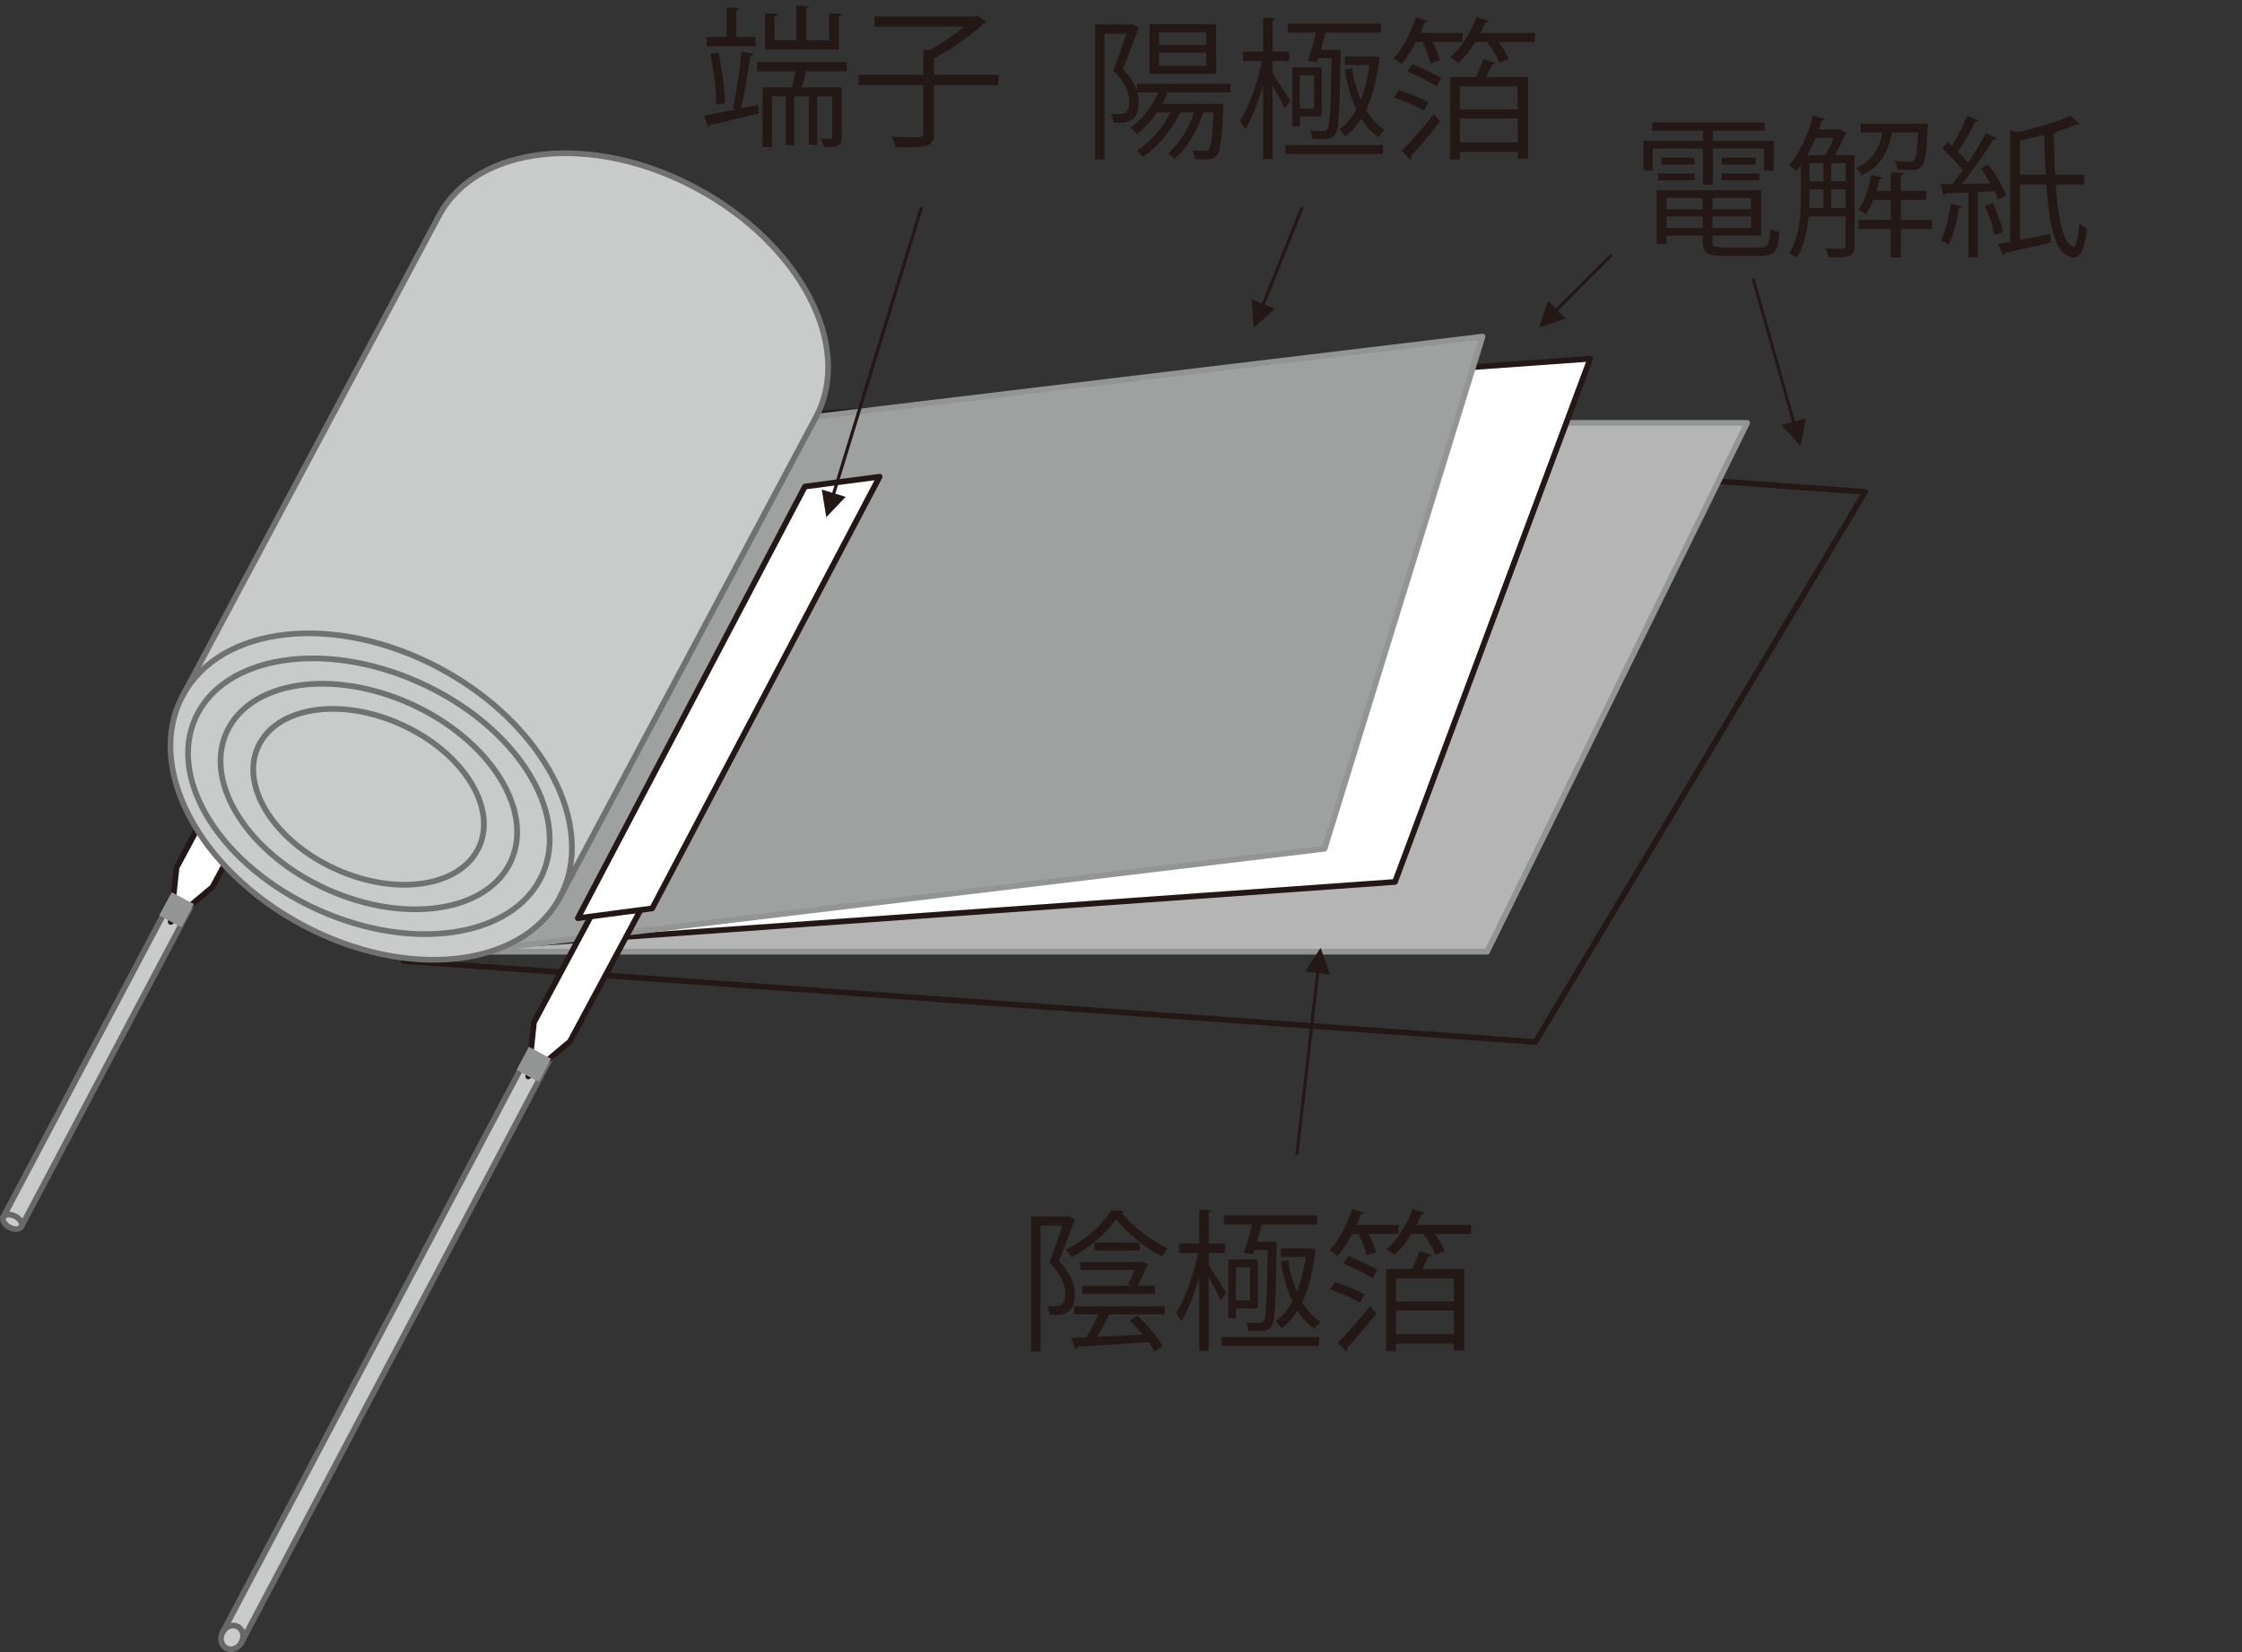 <?xml version="1.0" encoding="UTF-8"?>
<svg id="uuid-e337d8e2-4e2d-4c86-a2b2-5d7d86cc2032" data-name="レイヤー 1" xmlns="http://www.w3.org/2000/svg" viewBox="0 0 422.987 311.693">
  <rect x="0" y="0" width="422.987" height="311.693" fill="#333333" stroke="none"/>
  <polygon points="137.484 77.41 351.887 92.785 289.679 196.572 76.168 181.292 137.484 77.41" style="fill: none; stroke: #231815; stroke-linecap: round; stroke-linejoin: round; stroke-width: 1.076px;"/>
  <polygon points="136.82 79.778 329.625 79.778 280.567 179.54 88.549 179.54 136.82 79.778" style="fill: #b5b5b6; stroke: #939494; stroke-linecap: round; stroke-linejoin: round; stroke-width: 1.076px;"/>
  <polygon points="128.462 79.924 300.02 67.675 263.186 166.383 92.341 178.584 128.462 79.924" style="fill: #fff; stroke: #231815; stroke-linecap: round; stroke-linejoin: round; stroke-width: 1.076px;"/>
  <polygon points="119.395 82.769 279.696 63.507 249.907 160.117 90.352 179.303 119.395 82.769" style="fill: #9fa0a0; stroke: #939494; stroke-linecap: round; stroke-linejoin: round; stroke-width: 1.076px;"/>
  <path d="M45.553,309.855c.624-1.135,.286-2.467-.713-3-1-.506-2.269-.045-2.842,1.101-.613,1.134-.292,2.46,.708,2.988,.95,.522,2.23,.045,2.848-1.089" style="fill: #d5d6d6; fill-rule: evenodd;"/>
  <path d="M42.705,310.944c.95,.522,2.23,.045,2.848-1.089l64.591-122.114c.612-1.134,.286-2.46-.708-2.988-.949-.517-2.281-.051-2.848,1.095l-64.59,122.108c-.613,1.134-.292,2.46,.708,2.988Z" style="fill: #c9caca; stroke: #696868; stroke-linecap: round; stroke-linejoin: round; stroke-width: 1.076px;"/>
  <path d="M45.553,309.855c.624-1.135,.286-2.467-.713-3-1-.506-2.269-.045-2.842,1.101" style="fill: none; stroke: #696868; stroke-linecap: round; stroke-linejoin: round; stroke-width: 1.076px;"/>
  <path d="M4.028,231.406c.331-.568-.191-1.427-1.141-1.949-.949-.472-1.943-.421-2.269,.146-.292,.561,.236,1.471,1.186,1.944,.899,.517,1.944,.427,2.224-.14" style="fill: #d5d6d6; fill-rule: evenodd;"/>
  <path d="M1.804,231.546c.899,.517,1.944,.427,2.224-.14l32.98-62.31c.292-.579-.185-1.421-1.135-1.949-.943-.477-1.944-.427-2.281,.146L.618,229.603c-.292,.561,.236,1.471,1.186,1.944Z" style="fill: #c9caca; stroke: #696868; stroke-linecap: round; stroke-linejoin: round; stroke-width: 1.076px;"/>
  <path d="M4.028,231.406c.331-.568-.191-1.427-1.141-1.949-.949-.472-1.943-.421-2.269,.146" style="fill: none; stroke: #696868; stroke-linecap: round; stroke-linejoin: round; stroke-width: 1.076px;"/>
  <polyline points="40.093 167.338 53.625 142.093 46.834 138.441 33.307 163.684 32.217 173.933" style="fill: #fff; fill-rule: evenodd;"/>
  <polygon points="40.093 167.338 53.625 142.093 46.834 138.441 33.307 163.684 32.217 173.933 40.093 167.338" style="fill: none; stroke: #231815; stroke-linecap: round; stroke-linejoin: round; stroke-width: 1.076px;"/>
  <polyline points="32.408 168.327 30.037 172.703 34.217 174.927 36.587 170.563" style="fill: #939494; fill-rule: evenodd;"/>
  <polyline points="107.536 196.476 121.058 171.276 114.278 167.619 100.745 192.869 99.661 203.077" style="fill: #fff; fill-rule: evenodd;"/>
  <polygon points="107.536 196.476 121.058 171.276 114.278 167.619 100.745 192.869 99.661 203.077 107.536 196.476" style="fill: none; stroke: #231815; stroke-linecap: round; stroke-linejoin: round; stroke-width: 1.076px;"/>
  <polyline points="99.795 197.482 97.476 201.841 101.644 204.116 103.975 199.751" style="fill: #939494; fill-rule: evenodd;"/>
  <polyline points="151.859 91.791 109.008 173.22 123.046 171.371 165.953 89.937" style="fill: #fff; fill-rule: evenodd;"/>
  <polygon points="151.859 91.791 109.008 173.22 123.046 171.371 165.953 89.937 151.859 91.791" style="fill: none; stroke: #231815; stroke-linecap: round; stroke-linejoin: round; stroke-width: 1.076px;"/>
  <path d="M174.065,39.439l-16.696,54.434-.152,.191h-.236l-.191-.14v-.242l16.706-54.434,.146-.182h.231l.191,.143v.23m-14.516,54.296l-3.657,3.842-.854-5.224" style="fill: #231815;"/>
  <path d="M245.868,39.439l-7.544,18.799-.141,.137h-.236l-.191-.137v-.236l7.539-18.754,.146-.182h.236l.191,.143v.23m-5.314,18.838l-3.989,3.514-.427-5.314" style="fill: #231815;"/>
  <path d="M304.099,48.452l-10.729,10.735-.185,.084-.236-.084-.096-.191,.096-.242,10.763-10.726,.197-.087,.191,.087,.095,.193-.095,.231m-8.69,11.636l-5.033,1.702,1.668-5.028" style="fill: #231815;"/>
  <path d="M331.097,52.727l7.786,27.528v.236l-.185,.14-.247-.048-.129-.188-7.791-27.52v-.242l.185-.137,.253,.039,.129,.192m9.589,26.194l-1,5.224-3.556-3.941" style="fill: #231815;"/>
  <path d="M244.402,217.682l3.983-34.918,.146-.242,.191-.051,.185,.101,.095,.242-4.034,34.924-.09,.191-.236,.045-.202-.09-.039-.202m1.842-34.401l2.899-4.46,1.798,5.022" style="fill: #231815;"/>
  <g>
    <path d="M142.164,10.21c-.086,.202-.288,.316-.633,.345-.345,2.848-1.064,7.133-1.754,9.895l3.192-.662c.115,.863,.144,1.237,.173,1.611-3.394,.834-6.932,1.668-9.175,2.186-.029,.23-.202,.374-.374,.431l-.719-2.215c1.64-.288,3.768-.69,6.069-1.179l-.69-.201c.633-2.761,1.352-7.507,1.668-10.757l2.244,.546Zm.374-3.25v1.754h-9.204v-1.754h3.768V1.38l2.33,.144c-.029,.201-.173,.345-.546,.402V6.96h3.653Zm-6.99,2.962c.69,3.049,1.18,6.96,1.208,9.549l-1.61,.259c0-2.588-.489-6.529-1.122-9.549l1.524-.259Zm24.219,3.538h-7.68c-.201,.892-.518,2.042-.834,3.02h7.536v9.405c0,1.812-.92,1.87-3.365,1.87-.086-.46-.345-1.122-.576-1.582,2.157,.058,2.157,.029,2.157-.316v-7.68h-2.818v9.146h-1.582v-9.146h-2.761v9.233h-1.582v-9.233h-2.618v9.578h-1.783v-11.275h5.522c.259-.892,.489-2.014,.69-3.02h-7.248v-1.755h16.941v1.755Zm-.921-10.815c-.028,.201-.201,.345-.575,.403v6.299h-13.95V2.501l2.358,.144c-.029,.201-.172,.345-.575,.403V7.622h4.113V1.035l2.416,.144c-.029,.201-.173,.345-.547,.402V7.622h4.343V2.501l2.416,.144Z" style="fill: #231815;"/>
    <path d="M188.356,14.122v1.927h-12.167v9.118c0,1.381-.374,1.956-1.409,2.301-1.035,.316-2.905,.345-5.752,.345-.145-.575-.489-1.438-.835-2.014,1.524,.058,2.963,.086,3.97,.086,1.812,0,2.042,0,2.042-.748v-9.089h-12.225v-1.927h12.225v-4.717l1.122,.058c2.272-1.18,4.746-2.876,6.586-4.458h-16.94v-1.898h19.098l.346-.144,1.726,1.15c-.086,.144-.316,.201-.489,.259-2.358,2.244-6.184,4.947-9.463,6.645v3.106h12.167Z" style="fill: #231815;"/>
  </g>
  <g>
    <path d="M232.149,17.439h-11.821c-.287,.719-.633,1.467-1.035,2.157h10.153l.402-.029,1.007,.115c0,.172-.058,.403-.058,.604-.288,6.126-.604,8.284-1.237,9.031-.604,.748-1.438,.748-2.416,.748-.488,0-1.093-.029-1.696-.058-.058-.489-.23-1.208-.489-1.668,1.007,.086,1.927,.115,2.301,.115,.403,0,.604-.029,.806-.288,.402-.489,.661-2.243,.892-6.96h-1.956c-1.093,3.48-3.077,6.788-5.436,8.772-.26-.288-.806-.834-1.18-1.093,2.071-1.697,3.825-4.516,4.89-7.68h-2.589c-1.61,3.365-4.257,6.5-7.075,8.427-.23-.316-.748-.949-1.064-1.237,2.444-1.582,4.804-4.199,6.299-7.19h-2.531c-1.121,1.611-2.416,3.02-3.825,4.056-.287-.345-.834-.892-1.208-1.179,2.1-1.438,3.998-3.883,5.234-6.645h-3.94c.173,.604,.259,1.208,.259,1.783,0,4.142-2.53,4.027-4.774,3.941-.028-.489-.229-1.237-.488-1.697,.431,.058,.862,.086,1.236,.086,1.122,0,2.243,0,2.243-2.445-.028-1.611-.805-3.567-3.02-5.868,.92-2.186,1.812-4.861,2.444-6.875h-4.112V30.095h-1.755V4.611h6.759l.316-.086,1.237,.748c-.029,.086-.144,.201-.23,.259-.748,2.186-1.869,5.091-2.848,7.479,1.41,1.496,2.244,2.847,2.646,4.113v-1.323h17.66v1.639Zm-2.703-12.886V13.93h-12.569V4.553h12.569Zm-1.87,3.94v-2.416h-8.916v2.416h8.916Zm0,3.912v-2.474h-8.916v2.474h8.916Z" style="fill: #231815;"/>
    <path d="M240.086,13.873c.776,1.093,2.848,4.343,3.308,5.12l-1.035,1.438c-.402-.949-1.438-2.876-2.272-4.343v13.921h-1.783v-14.007c-.92,3.279-2.128,6.443-3.394,8.399-.23-.489-.69-1.208-.979-1.611,1.669-2.474,3.365-7.22,4.142-11.275h-3.566v-1.784h3.797V3.316l2.33,.173c-.029,.172-.173,.316-.547,.374v5.868h3.136v1.784h-3.136v2.358Zm2.445,15.158v-1.668h18.379v1.668h-18.379Zm5.954-17.315l-1.755-.259c.518-1.438,1.093-3.509,1.553-5.321h-5.292v-1.697h17.545v1.697h-10.44c-.288,1.093-.604,2.215-.892,3.279h2.818l.921,.029c0,.173,0,.403-.029,.633-.172,10.93-.287,14.267-.978,15.273-.575,.834-1.237,.892-2.819,.892-.488,0-1.006,0-1.524-.029-.028-.46-.172-1.151-.46-1.582,1.122,.086,2.157,.086,2.646,.086,.287,0,.489-.086,.661-.374,.461-.69,.662-3.969,.777-13.375h-2.503l-.229,.748Zm.862,1.007v9.232h-4.113v1.87h-1.438V12.722h5.551Zm-1.438,7.766v-6.299h-2.675v6.299h2.675Zm10.643-9.837c.432,0,.489,0,.806-.029l.978,.23c-.028,.144-.086,.259-.144,.345-.402,3.825-1.237,7.047-2.474,9.578,.949,1.611,2.1,2.905,3.509,3.739-.374,.316-.92,.92-1.15,1.352-1.266-.863-2.358-2.042-3.25-3.48-.863,1.381-1.87,2.502-3.021,3.365-.229-.432-.719-1.007-1.093-1.352,1.208-.834,2.272-2.1,3.164-3.768-1.007-2.157-1.726-4.717-2.186-7.479l1.352-.288c.374,2.128,.92,4.171,1.697,5.954,.747-1.87,1.322-4.084,1.668-6.558h-4.688v-1.611h4.832Z" style="fill: #231815;"/>
    <path d="M269.912,11.945c-.23-1.036-.863-2.675-1.524-4.027h-1.237c-.805,1.582-1.783,3.049-2.732,4.142-.373-.316-1.063-.777-1.524-1.036,1.697-1.783,3.279-4.803,4.257-7.795l2.244,.69c-.058,.202-.288,.316-.604,.288-.229,.662-.518,1.352-.805,2.014h7.938v1.697h-5.609c.575,1.208,1.122,2.531,1.353,3.423l-1.755,.604Zm-6.04,5.062c1.898,.575,4.314,1.582,5.638,2.272l-.863,1.582c-1.323-.748-3.739-1.812-5.608-2.445l.834-1.409Zm.575,11.418c1.668-1.61,4.142-4.429,6.098-6.932l1.15,1.438c-1.812,2.301-3.94,4.89-5.522,6.529,.058,.115,.086,.201,.086,.288,0,.173-.086,.316-.201,.403l-1.61-1.726Zm6.587-12.138c-1.295-.834-3.682-2.042-5.494-2.79l.892-1.409c1.87,.719,4.229,1.898,5.494,2.646l-.892,1.553Zm7.449-1.754c.489-1.093,1.035-2.416,1.352-3.394l2.302,.748c-.115,.173-.316,.288-.604,.288-.316,.69-.719,1.553-1.122,2.359h7.882v15.388h-1.956v-1.294h-10.901v1.438h-1.869V14.534h4.918Zm2.358-10.614c-.086,.173-.287,.288-.604,.288-.259,.662-.575,1.352-.892,2.014h10.239v1.697h-6.874c.805,1.093,1.553,2.301,1.927,3.193l-1.726,.748c-.403-1.064-1.381-2.675-2.358-3.94h-2.187c-.978,1.553-2.1,2.934-3.278,3.969-.346-.316-1.036-.834-1.496-1.093,2.042-1.668,3.912-4.544,4.947-7.565l2.301,.69Zm5.494,16.74v-4.343h-10.901v4.343h10.901Zm-10.901,6.155h10.901v-4.458h-10.901v4.458Z" style="fill: #231815;"/>
  </g>
  <g>
    <path d="M321.286,34.864v-6.846h-9.463v4.199h-1.754v-5.637h11.217v-1.927h-9.578v-1.553h21.228v1.553h-9.751v1.927h11.447v5.637h-1.84v-4.199h-9.607v6.846h-1.898Zm1.783,10.642c0,.978,.374,1.179,2.244,1.179h6.701c1.582,0,1.841-.518,2.014-3.538,.432,.288,1.15,.546,1.697,.661-.288,3.567-.921,4.458-3.596,4.458h-6.903c-3.106,0-3.998-.518-3.998-2.79v-1.007h-6.816v1.524h-1.87v-10.125h19.731v8.6h-9.204v1.036Zm-10.211-11.477v-1.294h6.846v1.294h-6.846Zm.576-4.286h6.241v1.294h-6.241v-1.294Zm7.794,7.594h-6.816v2.128h6.816v-2.128Zm-6.816,5.666h6.816v-2.186h-6.816v2.186Zm15.935-3.538v-2.128h-7.277v2.128h7.277Zm-7.277,3.538h7.277v-2.186h-7.277v2.186Zm1.755-13.26h6.386v1.294h-6.386v-1.294Zm0,4.286v-1.294h7.104v1.294h-7.104Z" style="fill: #231815;"/>
    <path d="M349.876,29.255v17.143c0,2.157-1.209,2.157-4.861,2.157-.086-.46-.374-1.208-.633-1.668,.92,.029,1.755,.058,2.358,.058,1.323,0,1.467,0,1.467-.575v-5.551h-6.989c-.229,2.732-.862,5.667-2.243,7.824-.288-.259-1.036-.719-1.409-.892,1.984-3.106,2.186-7.45,2.186-10.729v-5.839c-.287,.374-.575,.748-.863,1.064-.316-.288-.949-.805-1.38-1.064,1.927-2.1,3.595-5.724,4.573-9.348l2.215,.604c-.058,.202-.23,.288-.575,.288-.173,.575-.346,1.122-.547,1.697h3.682l.287-.086,1.323,.863c-.058,.115-.229,.173-.374,.23-.46,1.122-1.208,2.589-1.897,3.826h3.682Zm-5.466,0c.547-.92,1.094-2.128,1.524-3.25h-3.365c-.488,1.15-1.006,2.243-1.581,3.25h3.422Zm-3.02,6.472v1.294c0,.69,0,1.467-.058,2.243h2.675v-3.538h-2.617Zm0-4.918v3.394h2.617v-3.394h-2.617Zm4.084,0v3.394h2.732v-3.394h-2.732Zm0,8.456h2.732v-3.538h-2.732v3.538Zm18.293-15.877c0,.201-.028,.403-.058,.604-.259,4.89-.488,6.702-1.121,7.392-.374,.46-.834,.69-2.157,.69-.662,0-1.554-.029-2.445-.058-.028-.489-.201-1.179-.46-1.64,1.208,.144,2.33,.144,2.732,.144,.432,0,.69-.029,.863-.259,.345-.403,.575-1.784,.776-5.264h-4.947c-.604,3.192-1.869,6.299-5.695,8.054-.229-.403-.719-1.036-1.121-1.352,3.221-1.352,4.458-3.854,5.004-6.702h-4.084v-1.668h11.333l.374-.029,1.006,.086Zm.72,18.092v1.726h-5.868v5.379h-1.869v-5.379h-6.098v-1.726h6.098v-3.768h-3.308c-.403,1.064-.921,2.014-1.467,2.761-.316-.259-.921-.69-1.323-.92,1.121-1.467,1.927-4.026,2.387-6.558l2.129,.518c-.058,.173-.23,.288-.547,.288-.172,.719-.345,1.467-.575,2.215h2.704v-3.509l2.416,.144c-.029,.201-.173,.345-.547,.403v2.962h4.804v1.697h-4.804v3.768h5.868Z" style="fill: #231815;"/>
    <path d="M376.941,37.654c-.144-.46-.374-1.007-.662-1.582l-3.135,.172v12.311h-1.755v-12.224c-1.639,.058-3.135,.144-4.314,.172-.028,.23-.201,.316-.402,.374l-.518-2.157h2.128c.633-.748,1.323-1.611,1.985-2.531-.892-1.294-2.445-2.962-3.826-4.17l.979-1.266c.287,.23,.575,.489,.862,.777,1.007-1.697,2.187-4.027,2.848-5.695l2.1,.892c-.114,.173-.287,.23-.604,.23-.806,1.668-2.129,4.027-3.222,5.638,.748,.748,1.409,1.496,1.87,2.157,1.294-1.927,2.53-3.969,3.422-5.638l2.043,.978c-.115,.144-.346,.23-.662,.23-1.495,2.445-3.854,5.867-5.925,8.37l5.35-.086c-.546-.978-1.179-1.984-1.812-2.847l1.467-.69c1.352,1.812,2.79,4.257,3.336,5.839l-1.553,.748Zm-6.788,1.294c-.058,.173-.23,.288-.547,.288-.402,2.445-1.064,5.206-1.956,6.903-.373-.259-1.006-.546-1.438-.748,.834-1.61,1.467-4.372,1.841-6.989l2.1,.546Zm6.155,5.379c-.259-1.496-1.035-3.768-1.841-5.522l1.495-.489c.863,1.726,1.64,3.969,1.956,5.465l-1.61,.546Zm16.912-9.521h-5.378c.46,6.472,1.438,11.361,3.394,11.764h.028c.461,0,.835-1.898,1.036-4.458,.374,.374,1.035,.834,1.438,1.064-.373,3.768-1.266,5.407-2.502,5.407-.259,0-.518-.058-.806-.201-2.761-.834-3.854-6.213-4.372-13.576h-4.976v10.47c1.812-.345,3.768-.748,5.724-1.151l.173,1.64c-3.222,.748-6.587,1.496-8.744,1.927-.028,.201-.173,.374-.374,.431l-.892-2.1,2.272-.402V24.538l1.237,.432c3.71-.805,7.794-2.014,10.096-3.135l1.812,1.524c-.115,.115-.173,.115-.575,.115-1.035,.431-2.301,.863-3.71,1.294-.058,.201-.259,.345-.604,.402,.029,2.675,.086,5.321,.23,7.795h5.493v1.841Zm-12.138-1.841h4.861c-.145-2.358-.23-4.89-.288-7.536-1.495,.403-3.077,.777-4.573,1.064v6.472Z" style="fill: #231815;"/>
  </g>
  <g>
    <path d="M201.627,229.393l1.237,.748c-.029,.086-.144,.201-.23,.259-.748,2.186-1.869,5.091-2.848,7.479,2.215,2.358,2.992,4.372,2.992,6.213,0,4.142-2.53,4.026-4.775,3.94-.028-.489-.229-1.237-.488-1.697,.431,.058,.862,.086,1.236,.086,1.123,0,2.244,0,2.244-2.444-.028-1.611-.805-3.566-3.02-5.868,.92-2.186,1.812-4.86,2.445-6.874h-4.113v23.729h-1.755v-25.483h6.759l.316-.087Zm10.47-.949c-.058,.173-.201,.259-.46,.316,2.014,2.589,5.522,5.293,8.629,6.73-.345,.403-.748,1.093-1.007,1.582-3.135-1.61-6.673-4.43-8.687-7.075-1.726,2.531-5.033,5.436-8.484,7.219-.202-.431-.604-1.093-.949-1.467,3.479-1.696,6.902-4.688,8.542-7.421l2.416,.115Zm-9.463,19.501v-1.524h17.114v1.524h-9.98c-.115,.115-.316,.145-.547,.145-.575,1.179-1.438,2.761-2.243,4.112,2.617-.144,5.637-.287,8.629-.431-.777-.949-1.64-1.87-2.474-2.675l1.467-.893c1.841,1.727,3.883,4.113,4.745,5.782l-1.524,.978c-.259-.518-.661-1.122-1.093-1.755-4.947,.346-10.182,.662-13.432,.863-.029,.23-.173,.345-.403,.402l-.805-2.07,2.904-.115c.748-1.237,1.611-2.905,2.244-4.344h-4.603Zm1.554-3.854v-1.524h9.521l-.892-.259c.46-.835,.92-1.841,1.322-2.732h-10.297v-1.496h11.218l.345-.115,1.208,.547c-.057,.144-.144,.259-.229,.374-.46,.978-1.093,2.416-1.783,3.682h3.308v1.524h-13.72Zm10.814-9.665v1.496h-8.543v-1.496h8.543Z" style="fill: #231815;"/>
    <path d="M228.03,238.74c.776,1.094,2.848,4.344,3.308,5.12l-1.035,1.438c-.402-.949-1.438-2.877-2.272-4.344v13.922h-1.783v-14.008c-.92,3.279-2.128,6.442-3.394,8.398-.23-.488-.69-1.208-.979-1.61,1.669-2.474,3.365-7.22,4.142-11.275h-3.566v-1.783h3.797v-6.414l2.33,.173c-.029,.173-.173,.316-.547,.374v5.867h3.136v1.783h-3.136v2.358Zm2.445,15.158v-1.668h18.379v1.668h-18.379Zm5.954-17.315l-1.755-.259c.518-1.438,1.093-3.509,1.553-5.32h-5.292v-1.697h17.545v1.697h-10.44c-.288,1.093-.604,2.214-.892,3.278h2.818l.921,.029c0,.172,0,.402-.029,.633-.172,10.93-.287,14.266-.978,15.272-.575,.834-1.237,.892-2.819,.892-.488,0-1.006,0-1.524-.028-.028-.46-.172-1.15-.46-1.582,1.122,.086,2.157,.086,2.646,.086,.287,0,.489-.086,.661-.374,.461-.69,.662-3.969,.777-13.374h-2.503l-.229,.747Zm.862,1.007v9.233h-4.113v1.869h-1.438v-11.103h5.551Zm-1.438,7.767v-6.3h-2.675v6.3h2.675Zm10.643-9.837c.432,0,.489,0,.806-.029l.978,.23c-.028,.144-.086,.259-.144,.345-.402,3.826-1.237,7.047-2.474,9.578,.949,1.611,2.1,2.905,3.509,3.739-.374,.316-.92,.921-1.15,1.352-1.266-.862-2.358-2.042-3.25-3.479-.863,1.38-1.87,2.502-3.021,3.365-.229-.432-.719-1.007-1.093-1.353,1.208-.834,2.272-2.1,3.164-3.768-1.007-2.157-1.726-4.717-2.186-7.479l1.352-.287c.374,2.128,.92,4.17,1.697,5.953,.747-1.869,1.322-4.084,1.668-6.558h-4.688v-1.61h4.832Z" style="fill: #231815;"/>
    <path d="M257.857,236.813c-.23-1.035-.863-2.675-1.524-4.026h-1.237c-.805,1.582-1.783,3.049-2.732,4.142-.373-.316-1.063-.776-1.524-1.035,1.697-1.784,3.279-4.804,4.257-7.795l2.244,.69c-.058,.201-.288,.316-.604,.287-.229,.662-.518,1.352-.805,2.014h7.938v1.697h-5.609c.575,1.208,1.122,2.53,1.353,3.423l-1.755,.604Zm-6.04,5.062c1.898,.575,4.314,1.582,5.638,2.272l-.863,1.582c-1.323-.748-3.739-1.812-5.608-2.445l.834-1.409Zm.575,11.419c1.668-1.611,4.142-4.43,6.098-6.933l1.15,1.438c-1.812,2.301-3.94,4.89-5.522,6.529,.058,.115,.086,.201,.086,.288,0,.172-.086,.316-.201,.402l-1.61-1.726Zm6.587-12.139c-1.295-.834-3.682-2.042-5.494-2.789l.892-1.41c1.87,.72,4.229,1.898,5.494,2.646l-.892,1.553Zm7.449-1.754c.489-1.093,1.035-2.416,1.352-3.395l2.302,.748c-.115,.173-.316,.288-.604,.288-.316,.69-.719,1.553-1.122,2.358h7.882v15.388h-1.956v-1.294h-10.901v1.438h-1.869v-15.532h4.918Zm2.358-10.613c-.086,.172-.287,.287-.604,.287-.259,.662-.575,1.352-.892,2.014h10.239v1.697h-6.874c.805,1.093,1.553,2.301,1.927,3.192l-1.726,.748c-.403-1.064-1.381-2.675-2.358-3.94h-2.187c-.978,1.553-2.1,2.934-3.278,3.969-.346-.316-1.036-.834-1.496-1.093,2.042-1.668,3.912-4.545,4.947-7.564l2.301,.69Zm5.494,16.739v-4.343h-10.901v4.343h10.901Zm-10.901,6.155h10.901v-4.458h-10.901v4.458Z" style="fill: #231815;"/>
  </g>
  <path d="M57.086,174.506c19.645,10.488,41.379,8.156,48.553-5.224l48.305-90.591c7.168-13.383-2.983-32.702-22.633-43.232-19.65-10.493-41.384-8.117-48.501,5.266l-48.355,90.549c-7.174,13.381,2.983,32.739,22.633,43.233Z" style="fill: #c9caca; stroke: #727171; stroke-linecap: round; stroke-linejoin: round; stroke-width: 1.076px;"/>
  <path d="M105.638,169.282c7.112-13.381-3.045-32.745-22.689-43.233-19.65-10.491-41.384-8.162-48.496,5.224" style="fill: none; stroke: #727171; stroke-linecap: round; stroke-linejoin: round; stroke-width: 1.076px;"/>
  <path d="M79.252,128.807c-18.038-8.165-37.025-5.179-42.379,6.643-5.314,11.811,4.983,27.998,23.06,36.157,18.032,8.168,37.02,5.224,42.379-6.59,5.315-11.827-4.983-28.054-23.06-36.21Z" style="fill: none; stroke: #727171; stroke-linecap: round; stroke-linejoin: round; stroke-width: 1.076px;"/>
  <path d="M77.494,132.793c-14.858-6.696-30.374-4.32-34.745,5.357-4.365,9.639,4.141,22.928,18.937,29.615,14.858,6.691,30.374,4.269,34.739-5.365,4.371-9.637-4.129-22.917-18.931-29.607Z" style="fill: none; stroke: #727171; stroke-linecap: round; stroke-linejoin: round; stroke-width: 1.076px;"/>
  <path d="M75.691,136.675c-11.488-5.21-23.588-3.317-27.009,4.227-3.416,7.547,3.179,17.844,14.667,23.065,11.533,5.219,23.633,3.326,27.048-4.224,3.416-7.542-3.179-17.886-14.706-23.069Z" style="fill: none; stroke: #727171; stroke-linecap: round; stroke-linejoin: round; stroke-width: 1.076px;"/>
</svg>